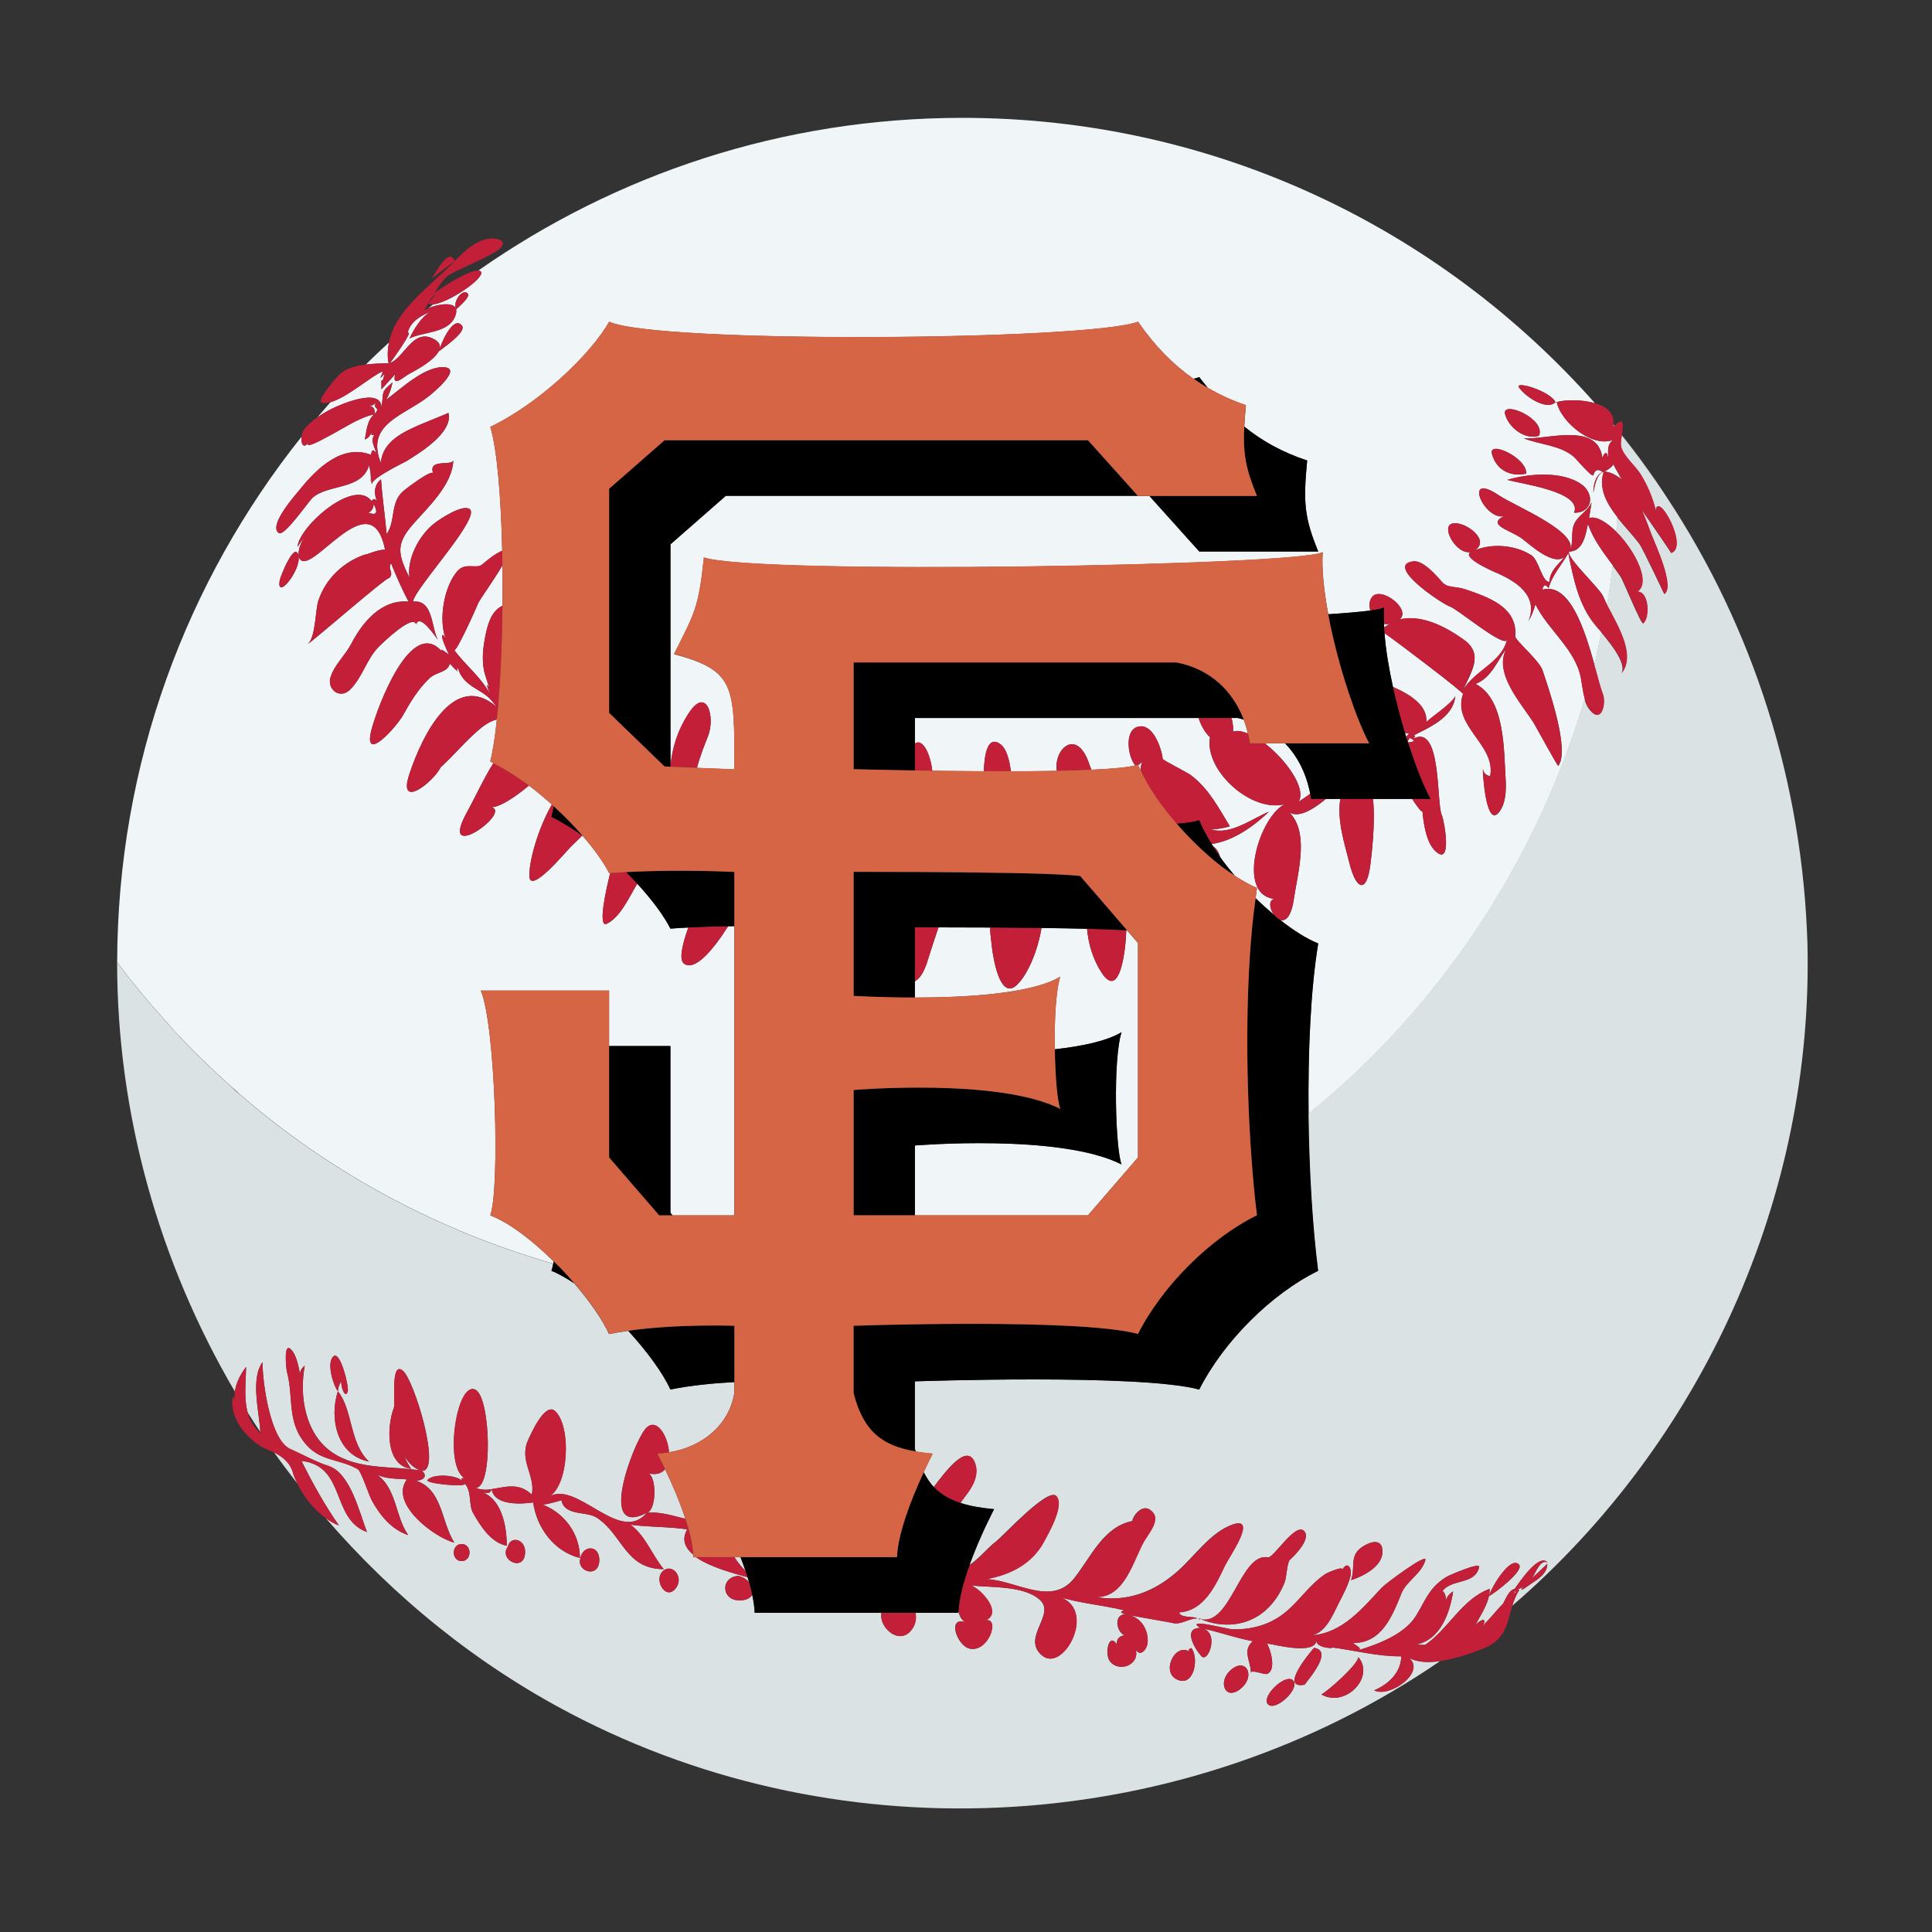 <?xml version="1.0" encoding="utf-8"?>
<!-- Generator: Adobe Illustrator 17.0.0, SVG Export Plug-In . SVG Version: 6.00 Build 0)  -->
<!DOCTYPE svg PUBLIC "-//W3C//DTD SVG 1.1//EN" "http://www.w3.org/Graphics/SVG/1.1/DTD/svg11.dtd">
<svg version="1.1" id="Layer_1" xmlns="http://www.w3.org/2000/svg" xmlns:xlink="http://www.w3.org/1999/xlink" x="0px" y="0px"
	 width="40px" height="40px" viewBox="0 0 40 40" style="enable-background:new 0 0 40 40;" xml:space="preserve">
<rect x="0" y="0" width="40" height="40" fill="#333333" stroke="none"/>
<path id="color5" style="fill:#F0F6F8;" d="M31.924,12.28C31.924,12.229,31.951,12.174,31.924,12.28L31.924,12.28z M33.215,9.761
	c0.119,0.012,0.22,0.062,0.312,0.129c0-0.018,0-0.036,0-0.053c-0.064-0.106-0.113-0.194-0.118-0.226
	C33.358,9.678,33.293,9.728,33.215,9.761z M33.401,8.787c-0.003,0.017,0.003,0.03-0.002,0.048c0.01-0.01,0.016-0.013,0.025-0.022
	C33.416,8.805,33.408,8.796,33.401,8.787z M8.053,7.091c-0.162,0.15-0.323,0.3-0.479,0.456c0.164-0.02,0.331-0.023,0.471-0.027
	C8.016,7.368,8.027,7.227,8.053,7.091z M6.797,8.887C6.683,8.963,6.921,8.804,6.797,8.887L6.797,8.887z M7.575,8.418
	c0.124-0.03,0.201,0.019,0.177,0.154C7.906,8.418,7.687,8.473,7.79,8.336C7.729,8.392,7.658,8.419,7.575,8.418z M32.47,11.45
	c-0.134,0.243-0.335,0.452-0.408,0.726c-0.064-0.09-0.108-0.08-0.128,0.031c0.565-0.157,0.878,0.836,1.078,1.557
	c0.056-0.222,0.098-0.449,0.145-0.674c-0.054-0.063-0.101-0.118-0.128-0.149C32.681,12.519,32.575,11.974,32.47,11.45z
	 M7.627,10.615c0.17,0.064,0.206,0.002,0.107-0.187C7.738,10.514,7.702,10.576,7.627,10.615z M7.877,7.59
	C7.857,7.59,7.958,7.606,7.877,7.59L7.877,7.59z M7.766,8.56C7.845,8.484,7.886,8.42,7.766,8.56L7.766,8.56z M33.488,10.708
	c-0.007,0.101-0.013,0.203-0.022,0.304c-0.199-0.198-0.412-0.332-0.566-0.287c0.018-0.107,0.036-0.215,0.052-0.322
	c-0.078,0.179-0.269,0.259-0.354,0.434c-0.09,0.187-0.002,0.4-0.108,0.582c0.288,0,0.342-0.362,0.386-0.573
	c0.111,0.322,0.318,0.59,0.517,0.861c-0.035,0.274-0.07,0.548-0.117,0.818c-0.032-0.063-0.061-0.122-0.083-0.175
	c-0.069-0.168-0.757-0.798-0.707-0.925c0.267-0.389-1.124-0.947-1.451-1.168c-0.759-0.514-0.31,0.514,0.101,0.431
	c-0.366,0.183,0.143,0.29,0.374,0.462c0.178,0.132,0.66,0.59,0.899,0.369c-0.137,0.156-0.322,0.299-0.328,0.527
	c-0.149,0.022-0.221-0.45-0.371-0.547c-0.333-0.216-0.82-0.257-1.185-0.101c0.364-0.206-0.21-0.629-0.462-0.556
	c-0.253,0.074,0.144,0.731,0.447,0.565c-0.354,0.089,0.367,0.407,0.45,0.442c0.402,0.172,0.905,0.466,0.686,1.011
	c0.063-0.11,0.11-0.227,0.143-0.349c0.257,0.527,0.831,0.932,0.942,1.528c0.025,0.133,0.04,0.287,0.08,0.429
	c-0.995,3.357-2.982,6.373-5.718,8.595c-0.014-1.29,0.043-2.584,0.2-3.528c-0.247-0.099-0.518-0.274-0.791-0.489
	c0.109,0.037,0.232-0.052,0.289-0.448c0.076-0.531,0.348-1.427-0.152-1.828c0.187,0.216,0.535,0.001,0.812-0.228h0.3
	c-0.074,0.437,0.086,0.92,0.188,1.33c0.137,0.554,0.357,0.643,0.434,0.024c0.019-0.149,0.109-0.865,0.053-1.354h0.812
	c0.088,0.135,0.234,0.342,0.21,0.226c0.022,0.255,0.072,0.662,0.265,0.848c0.366,0.354,0.19-0.633,0.137-0.743
	c-0.113-0.237,0.002-1.893-0.586-1.579c0.055-0.072,0.04-0.086-0.043-0.044c0.35-0.18,0.865-0.384,0.91-0.834
	c-0.078,0.161-0.529,0.452-0.601,0.538c0.038-0.362-0.378-0.591-0.652-0.715c-0.012-0.005-0.025-0.008-0.037-0.013
	c-0.087-0.392-0.15-0.775-0.176-1.118c0.376,0.266,1.649,1.237,1.626,1.262c-0.23,0.669,0.688,1.048,0.562,1.701
	c-0.084-0.015-0.134-0.065-0.151-0.148c-0.004,0.089,0.064,1.188,0.318,0.912c0.159-0.173,0.168-0.493,0.153-0.712
	c-0.038-0.579-0.008-1.652-0.624-1.963c0.323-0.117,0.451-0.478,0.641-0.732c-0.277,0.515,0.316,1.141,0.566,1.543
	c0.05,0.082,0.495,0.901,0.507,0.885c0.25-0.32-0.214-1.643-0.325-1.976c-0.071-0.21-0.572-0.624-0.565-0.703
	c0.047-0.592-0.518-0.8-1.048-0.978c-0.194-0.064-0.359-0.017-0.471-0.15c-0.113-0.133-0.392-0.452-0.594-0.425
	c-0.606,0.082,0.615,0.892,0.764,0.937c0.15,0.045,1.126,0.87,1.179,0.683c-0.114,0.483-0.686,0.642-0.913,1.052
	c0.154-0.369,0.447-0.744,0.017-1.051c-0.364-0.259-0.868-0.531-1.331-0.418c0.259-0.207-0.394-0.707-0.572-0.459
	c-0.058,0.081-0.06,0.18-0.032,0.274c-0.201,0.027-0.498,0.053-0.871,0.077c-0.089-0.479-0.14-0.935-0.115-1.286
	c-0.489,0.28-11.725,0.475-12.812,0.11c-0.11,1.056-0.195,1.154-0.619,2.001c1.27,0.339,1.251,0.664,1.251,2.386l-0.776-0.031
	c0.067-0.254,0.165-0.495,0.226-0.647c0.163-0.407-0.025-1.06-0.399-0.48c-0.238,0.368-0.334,0.713-0.374,1.076v-4.577l1.146-1.004
	h8.529l0.004,0.005h0.237l1.032,1.149h2.462c-0.287-0.704-0.313-1.01-0.229-1.884c-0.502-0.167-0.922-0.395-1.302-0.702
	c0.007-0.134,0.018-0.277,0.034-0.446c-0.29-0.096-0.547-0.219-0.791-0.358c-0.058-0.076-0.117-0.139-0.174-0.221
	c-0.032,0.012-0.072,0.024-0.118,0.035c-0.423-0.295-0.796-0.67-1.151-1.183c-1.036,0.391-9.972,0.456-10.949,0
	c-0.384,0.678-1.452,1.695-2.462,2.177c0.142,0.468,0.222,1.461,0.247,2.565c-0.151,0.066-0.289,0.178-0.412,0.283
	c-0.128,0.107-0.348-0.055-0.52,0.143c-0.274,0.319-0.392,1.005-0.236,1.399C9.213,13.2,9.197,13.175,9.181,13.15
	c-0.124-0.043,0.214,0.589,0.1,0.394c0.014,0.012-0.219-0.175-0.122-0.044c-0.645-0.768-1.352,1.161-1.466,1.601
	c-0.193,0.741,0.52-0.055,0.652-0.294c0.153-0.277,0.315-0.543,0.545-0.763c0.14-0.134,0.39-0.123,0.421-0.306
	c0.092,0.099,0.098,0.105,0.171,0.171c-0.03-0.036-0.028-0.059,0.004-0.07c0.041,0.175,0.181,0.306,0.328,0.396
	c0.257,0.159,0.293,0.171,0.471,0.402c-0.877-0.762-1.539,0.574-1.81,1.392c-0.247,0.745,0.485,0.177,0.65-0.143
	c0.283-0.258,0.525-0.558,0.82-0.802c0.131-0.108,0.241-0.163,0.342-0.187c-0.037,0.357-0.083,0.66-0.137,0.867
	c0.022,0.011,0.043,0.025,0.065,0.036c-0.205,0.326-0.368,0.69-0.553,1.027c-0.616,1.123,1.037-0.079,0.469-0.12
	c0.158,0.044,0.509-0.182,0.82-0.443c0.165,0.123,0.323,0.257,0.475,0.393c-0.284,0.497-0.469,1.151-0.466,1.474
	c0.003,0.41,0.754-0.497,0.851-0.591c0.079-0.077,0.163-0.158,0.246-0.241c0.002,0.001,0.003,0.002,0.005,0.003
	c0.24,0.279,0.435,0.549,0.55,0.775c0.007-0.001,0.015-0.001,0.022-0.001c-0.098,0.386-0.26,1.141-0.069,1.049
	c0.28-0.136,0.462-0.553,0.629-0.829c0.307,0.334,0.551,0.663,0.687,0.931c0.122-0.01,0.247-0.017,0.37-0.023
	c-0.132,0.368-0.193,0.666-0.093,0.745c0.226,0.177,0.615-0.297,0.917-0.771c0.043,0,0.087-0.002,0.128-0.002v5.987h-1.28
	l-0.044-0.051v-3.454h-1.269v-1.149H9.954c0.306,0.717,0.398,4.113,0.196,4.654c0.406,0.157,0.881,0.528,1.312,0.952
	c-0.002,0.015-0.004,0.034-0.007,0.048c-2.355-0.679-4.577-1.85-6.478-3.498c-0.069-0.06-0.136-0.123-0.205-0.184
	c-0.399-0.358-0.785-0.73-1.149-1.123c-0.04-0.043-0.078-0.089-0.117-0.133c-0.379-0.417-0.743-0.85-1.08-1.302
	c0.007-4.115,1.436-7.895,3.816-10.88C6.226,9.184,6.286,9.32,6.399,9.14C6.256,9.342,6.728,9.069,6.777,9.044
	c0.299-0.151,0.641-0.396,0.969-0.466C7.594,8.713,7.593,8.918,7.552,9.1C7.623,9.07,7.671,9.018,7.694,8.944
	c-0.016,0.063,0.004,0.08,0.062,0.052C7.657,9.126,7.763,9.26,7.793,9.388c-0.064-0.094-0.1-0.085-0.11,0.029
	c-0.594-0.232-1.12,0.28-1.46,0.7c-0.098,0.12-0.677,0.765-0.451,0.917c0.116,0.083,0.612-0.653,0.705-0.733
	c0.323-0.281,1.014-0.152,1.164-0.668c0.03,0.109,0.042,0.221,0.036,0.335c0.03-0.092-0.008,0.053,0.038,0.085
	c-0.142-0.098,0.665-0.484,0.691-0.5c0.271-0.168,0.982-0.596,0.878-1.004C9.287,8.553,8.769,8.76,8.716,8.784
	C8.355,8.942,7.924,9.131,7.884,9.582C7.561,8.771,8.355,8.616,8.887,8.196c0.061-0.048,0.674-0.552,0.328-0.591
	C8.81,7.561,8.299,8.053,7.996,8.276c0.062-0.113,0.105-0.233,0.131-0.359C7.875,8.137,7.95,8.085,7.899,8.439
	C7.893,8,7.021,8.385,6.857,8.469C6.761,8.518,6.665,8.575,6.573,8.638c0.089-0.105,0.179-0.209,0.27-0.312
	c0.338-0.091,0.854-0.546,1.065-0.631c0.064-0.026-0.134,0.265,0.054,0.039C7.891,8.072,7.894,7.666,7.898,8.06
	c0.094-0.104,0.189-0.207,0.283-0.311c-0.071,0.296,0.19,0.043,0.293-0.01C8.657,7.644,9.448,7.22,8.941,7
	C8.542,6.827,8.375,7.391,8.074,7.519C8.143,7.426,8.578,6.816,8.44,6.896C8.485,6.67,8.712,6.529,8.911,6.457
	C8.722,6.559,8.568,6.82,8.478,7.007C8.76,6.866,9.269,6.902,9.417,6.564C9.57,6.213,9.113,6.279,8.868,6.381
	c0.033-0.027,0.068-0.052,0.101-0.079c0.306-0.029,1.059-0.53,0.991-0.671C9.951,5.611,9.929,5.603,9.902,5.602
	c2.84-1.99,6.294-3.162,10.024-3.162c5.215,0,9.89,2.287,13.096,5.908c-0.276-0.08-0.624-0.074-0.791-0.023
	c0.087,0.422,0.781,0.997,1.22,0.758c-0.188,0.074-0.158,0.259-0.153,0.418c-0.023-0.154-0.064-0.162-0.122-0.025
	c-0.105-0.749-1.151-0.365-1.628-0.402c0.335,0.135,0.748,0.139,1.034,0.381c0.05,0.042,0.361,0.415,0.407,0.388
	c0.028-0.119,0.091-0.144,0.191-0.072c-0.16,0.086-0.186,0.269-0.191,0.43c0.03-0.134,0.059-0.382,0.215-0.437
	C33.091,10.112,33.265,10.424,33.488,10.708z M9.447,6.401c0.04-0.04,0.301-0.254,0.237-0.323C9.58,5.961,9.36,6.254,9.447,6.401z
	 M9.56,6.737C9.373,6.52,9.112,7.154,9.089,7.271C9.166,7.207,9.68,6.865,9.56,6.737z M7.692,10.089
	c0.004,0.035,0.003,0.024,0.001-0.001C7.693,10.088,7.692,10.089,7.692,10.089z M9.711,10.531c-0.166-0.076-0.599,0.21-0.727,0.312
	c-0.305,0.24-0.563,0.723-0.507,1.119c-0.231-0.477-0.295-0.686,0.069-1.102c0.309-0.355,0.831-0.831,0.839-1.339
	c0,0.144-0.535-0.045-0.416,0.282c-0.025-0.098-0.562,0.316-0.611,0.357C8.069,10.4,8.2,10.783,8.004,11.058
	c-0.031-0.379-0.09-0.754-0.115-1.134c-0.153,0.12-0.152,0.308-0.075,0.469c-0.042-0.099-0.137-0.043-0.111-0.005
	c-0.349-0.52-1.516,0.516-1.544,0.936c0.044-0.075,0.097-0.144,0.158-0.207c-0.093,0.113-0.139,0.243-0.137,0.39
	c-0.071-0.324-0.369,0.412-0.387,0.501c-0.084,0.445,0.44-0.194,0.388-0.492c0.177,0.588,1.492-1.639,1.791-0.135
	c-0.158-0.011-0.541,0.169-0.373,0.087c-0.469,0.143-0.859,0.507-1.01,0.977c-0.064,0.199-0.051,0.782-0.233,0.902
	c0.174-0.115,1.689-1.44,1.699-1.376c0.116-0.107-0.041-0.194,0.042-0.309c0.107,0.27,0.227,0.536,0.361,0.794
	c-0.562-0.051-0.955,0.429-1.187,0.876c-0.124,0.238-0.341,0.424-0.426,0.682c-0.084,0.258,0.192,0.47,0.4,0.267
	c0.266-0.261,0.342-0.645,0.616-0.91c0.064-0.062,0.693-0.669,0.754-0.443c0.073-0.241,0.408,0.262,0.45,0.318
	c-0.139-0.252-0.091-0.832-0.512-0.79C8.558,12.21,10.01,10.668,9.711,10.531z M31.452,8.026c0.142,0.201,0.579,0.478,0.753,0.3
	C32.093,8.092,31.343,7.872,31.452,8.026z M31.161,8.574c0.074,0.281,0.416,0.543,0.703,0.447
	C32.01,8.662,31.083,8.281,31.161,8.574z M31.6,9.805c0.009-0.333-0.785-0.691-0.712-0.412C30.982,9.751,31.3,9.876,31.6,9.805z
	 M32.739,10.026c-0.396-0.279-1.091-0.222-1.531-0.091c0.239,0.077,1.568,0.24,1.381,0.681
	C32.978,10.622,33.022,10.225,32.739,10.026z M29.143,15.349c0.002,0.007,0.005,0.014,0.007,0.021
	c0.273-0.025-0.002-0.086,0.037-0.103C29.18,15.297,29.162,15.323,29.143,15.349z M10.344,12.575
	c0.019-0.013,0.04-0.022,0.059-0.033c0.003-0.281,0.003-0.562,0-0.84c-0.173,0.301-0.468,0.706-0.5,0.781
	c-0.039,0.096-0.461,1.039-0.5,0.975c0.232,0.315,0.552,0.557,0.74,0.907c-0.17-0.441,0.075,0.118-0.087-0.354
	c-0.087-0.251-0.067-0.533-0.018-0.79C10.082,12.994,10.139,12.715,10.344,12.575z M29.113,15.258
	c0.018-0.027,0.046-0.047,0.057-0.077c-0.018,0.01-0.052-0.001-0.083-0.008C29.096,15.201,29.104,15.23,29.113,15.258z
	 M23.318,19.26c-0.006,0.338-0.119,1.477-0.51,0.878c-0.176-0.269-0.273-0.587-0.302-0.908c-0.29-0.007-0.61-0.013-0.943-0.017
	c-0.078,0.476-0.285,0.962-0.504,1.174c-0.361,0.352-0.498-0.582-0.519-0.754c-0.017-0.137-0.035-0.282-0.044-0.429
	c-0.372-0.002-0.735-0.003-1.066-0.003c-0.072,0.218-0.147,0.435-0.213,0.653c-0.043,0.143-0.125,0.384-0.276,0.463v0.337
	c1.034-0.001,2.414-0.074,3.01-0.432c-0.093,0.293-0.123,0.918-0.114,1.503c0.565-0.063,1.078-0.17,1.383-0.354
	c-0.183,0.573-0.124,2.431,0,2.738c-1.271-0.645-4.279-0.392-4.279-0.392v1.446h3.583l1.036-1.199v-4.44l-0.227-0.262
	C23.329,19.261,23.324,19.261,23.318,19.26z M27.127,16.435c-0.078-0.41-0.254-0.769-0.519-1.043h-0.419
	c0.44,0.342,0.863,0.93,0.698,1.207C26.968,16.547,27.047,16.491,27.127,16.435z M25.836,15.186
	c-0.023-0.099-0.052-0.195-0.087-0.287c-0.042-0.011-0.081-0.026-0.125-0.034h-0.126c0.027,0.103,0.039,0.205,0.032,0.286
	C25.609,15.115,25.719,15.139,25.836,15.186z M24.36,17.056c0.002,0,0.004,0,0.006,0c-0.005-0.003-0.01-0.007-0.015-0.01
	C24.354,17.049,24.357,17.052,24.36,17.056z M23.612,15.943c0.007-0.057,0.011-0.115,0.036-0.172
	c-0.027,0.025-0.055,0.049-0.083,0.074C23.578,15.876,23.598,15.911,23.612,15.943z M34.493,10.261
	c0.002,0.004,0.004,0.007,0.007,0.011c0.094,0.141,0.193,0.279,0.282,0.423C34.69,10.547,34.589,10.406,34.493,10.261z M26.7,16.615
	c-0.69,0.306-1.778-0.629-1.648-1.352c-0.086-0.072-0.187-0.233-0.236-0.397h-5.875v0.529c0.175-0.122,0.329,0.256,0.36,0.564
	c0.335,0.005,0.697,0.008,1.067,0.01c0.012-0.336,0.074-0.733,0.324-0.575c0.151,0.095,0.204,0.34,0.237,0.576
	c0.327-0.001,0.65-0.003,0.952-0.009c-0.074-0.449,0.418-0.918,0.676-0.125c0.014,0.044,0.027,0.07,0.041,0.102
	c0.418-0.019,0.741-0.048,0.907-0.09c-0.167-0.198-0.239-0.791,0.109-0.81c0.273-0.015,0.437,0.468,0.46,0.677
	c-0.001,0.02,0.514,0.285,0.573,0.328c0.368,0.271,0.586,0.685,0.816,1.067c-0.125,0.035-0.254,0.057-0.383,0.063
	c0.393,0.124,0.847-0.226,1.193-0.367c-0.321,0.305-0.734,0.602-1.187,0.669c0.011,0.017,0.022,0.034,0.033,0.052
	c0.07,0.043,0.116,0.119,0.142,0.217c0.093,0.13,0.195,0.26,0.304,0.389c0.158,0.103,0.314,0.193,0.459,0.252
	c-0.011,0.065-0.018,0.143-0.028,0.211c0.123,0.122,0.249,0.235,0.377,0.343c-0.088-0.127-0.117-0.314,0.021-0.327
	C25.537,18.533,26.122,16.719,26.7,16.615z M8.823,15.361C8.836,15.303,8.801,15.379,8.823,15.361L8.823,15.361z M28.654,12.916
	c0.001,0.025-0.001,0.047,0,0.072c0.053-0.031,0.104-0.065,0.161-0.086C28.761,12.928,28.707,12.927,28.654,12.916z M33.581,9.006
	c0.001,0.001,0.002,0.003,0.003,0.004c0.252,0.315,0.492,0.64,0.722,0.972c0.003,0.004,0.006,0.007,0.008,0.011
	c-0.234-0.338-0.476-0.669-0.733-0.989C33.581,9.005,33.581,9.005,33.581,9.006z"/>
<path id="color4" style="fill:#DBE2E3;" d="M29.089,34.298C29.118,34.305,29.228,34.335,29.089,34.298L29.089,34.298z M33.581,9.926
	c-0.017-0.027-0.03-0.049-0.045-0.074c-0.003-0.005-0.006-0.01-0.009-0.015c0,0.018,0,0.035,0,0.053
	c0.003,0.002,0.005,0.003,0.008,0.005C33.55,9.907,33.567,9.913,33.581,9.926z M20.019,30.681
	C20.019,30.667,19.968,30.591,20.019,30.681L20.019,30.681z M13.401,31.318c0.271-0.02,0.531,0.063,0.79,0.129
	c-0.127-0.388-0.296-0.769-0.422-1.029c-0.067,0.083-0.176,0.125-0.343,0.086C13.596,30.588,13.591,31.253,13.401,31.318z
	 M11.201,30.967C11.213,30.986,11.319,31.061,11.201,30.967L11.201,30.967z M31.365,32.936c-0.001,0.01-0.006,0.025-0.021,0.049
	C31.395,32.985,31.38,32.959,31.365,32.936z M37.421,19.529c0.131,5.239-2.167,10.319-6.112,13.717
	c0.034-0.108,0.076-0.219,0.145-0.332c-0.181-0.097-0.277,0.188-0.334,0.288c-0.164,0.163-0.3,0.355-0.476,0.504
	c0.053-0.049,0.115-0.115,0.073-0.173c-0.079,0.022-0.139,0.068-0.183,0.137c0.123-0.248,0.308-0.484,0.308-0.775
	c-0.573,0.21-0.852,0.828-1.325,1.153c-0.034,0.021-0.171-0.005-0.217,0.004c0.516-0.086,0.716-0.651,0.785-1.102
	c-0.071,0.04-0.12,0.099-0.146,0.176c0.009-0.028-0.046-0.249-0.095-0.152c0.172-0.304,0.694-0.142,0.779-0.53
	c0.025-0.112-0.637,0.179-0.673,0.202c-0.356,0.218-0.428,0.469-0.628,0.8c-0.236,0.389-0.789,0.596-1.202,0.721
	c0.109-0.043-0.093-0.115-0.101-0.152c0.588,0.006,0.811-0.566,0.996-1.026c0.103-0.256,0.42-0.411,0.495-0.688
	c0.043-0.16-0.818,0.481-0.901,0.569c-0.401,0.428-0.816,0.942-1.447,0.988c0.301-0.069,0.439-0.443,0.564-0.686
	c0.091-0.179,0.19-0.357,0.236-0.554c0.033-0.144-0.069-0.323-0.177-0.104c0.069-0.115-0.301,0.045-0.344,0.074
	c-0.336,0.222-0.55,0.579-0.867,0.823c-0.305,0.234-0.67,0.331-1.051,0.322c-0.121-0.002-1.009-0.245-0.673-0.028
	c-0.374,0-0.109,0.442,0.025,0.586c0.141,0.151,0.393-0.529-0.018-0.584c0.365,0.072,0.695,0.2,1.083,0.272
	c-0.232,0.194-0.038,0.418-0.042,0.655c0.001-0.077,0.279,0.043,0.334,0.023c0.201-0.074,0.071-0.517-0.003-0.631
	c0.183,0.025,0.977,0.242,1.029-0.059c-0.014,0.169,0.432,0.168,0.298,0.138c0.483,0.062,0.97,0.193,1.456,0.187
	c-0.006,0.338-0.269,0.583-0.562,0.704c0.308,0.171,1.096-0.382,0.714-0.675c0.179,0.099,0.413,0.105,0.652,0.07
	c-5.276,3.616-12.315,4.068-18,1.087c-1.956-1.025-3.662-2.413-5.071-4.046c0.089,0.063,0.181,0.119,0.272,0.15
	c-0.293-0.418-0.541-0.867-0.77-1.323c0.01,0.004,0.008,0.001-0.007-0.013c0.931,0.104,0.606,1.199,1.357,1.473
	c-0.149-0.379-0.34-1.22-0.793-1.366c-0.256-0.08-0.542-0.241-0.794-0.352c-0.42-0.184-0.582-1.417-0.574-1.799
	c-0.257,0.351-0.066,1.035-0.047,1.446c-0.089-0.134-0.178-0.269-0.263-0.406c-0.08-0.295-0.036-0.629-0.032-0.941
	c-0.113,0.149-0.205,0.323-0.232,0.509c-1.56-2.66-2.437-5.723-2.437-8.885c0.337,0.453,0.701,0.885,1.08,1.302
	c0.04,0.044,0.077,0.089,0.117,0.133c0.364,0.393,0.75,0.766,1.149,1.123c0.037,0.033,0.069,0.071,0.106,0.104
	c0.032,0.028,0.066,0.052,0.098,0.08c1.901,1.649,4.123,2.819,6.478,3.498c-0.002,0.012-0.005,0.022-0.007,0.033
	c-0.009,0.045-0.019,0.086-0.03,0.115c0.15,0.058,0.31,0.152,0.473,0.259c0.325,0.377,0.589,0.758,0.72,1.049
	c0.128-0.026,0.262-0.048,0.397-0.067c0.393,0.43,0.722,0.881,0.872,1.215c0.422-0.086,0.897-0.131,1.324-0.154v0.231
	c-0.111,0.661-0.658,1.109-1.352,1.223c-0.026-0.355-0.272-0.749-0.493-0.48c-0.245,0.298-1.001,2.264,0.032,1.733
	c-0.565,0.674-1.46-0.709-2.042-0.323c0.436-0.217,0.486-1.486,0.14-1.787c-0.21-0.183-0.506,0.496-0.557,0.611
	c-0.187,0.423,0.158,0.721,0.08,1.123c-0.262-0.249-0.518-0.166-0.832-0.115c0.054,0.347,0.612,0.311,0.86,0.276
	c0.074,0.527,0.436,1.019,0.967,1.149c0-0.49-0.312-0.924-0.765-1.101c0.13-0.023,0.258-0.055,0.383-0.094
	c0.016,0.086,0.061,0.149,0.135,0.191c0.189,0.108,0.433,0.058,0.615,0.182c0.52,0.354,0.579,1.054,1.368,1.054
	c-0.246-0.293-0.372-0.688-0.689-0.92c0.39,0.052,0.787,0.038,1.176,0.096c-0.124,0.213-0.043,0.382,0.121,0.521
	c0.001,0.018,0.006,0.039,0.006,0.056h0.055c0.299,0.209,0.789,0.336,1.066,0.414c0.011,0.034,0.022,0.067,0.031,0.1
	c-0.054-0.058-0.129-0.107-0.222-0.128c-0.376,0.026-0.353,0.507,0.021,0.507c0.151,0,0.232-0.051,0.265-0.119
	c0.028,0.133,0.049,0.262,0.051,0.376h2.627c-0.065,0.309,0.402,0.721,0.652,0.309c0.061-0.1,0.068-0.205,0.053-0.309h0.882
	c0-0.011,0.004-0.024,0.004-0.035c0.026,0.11,0.072,0.201,0.166,0.238c-0.408-0.156-0.202,0.474,0.065,0.538
	c0.387,0.09,0.636-0.627,0.341-0.588c0.348-0.159-0.108-0.649-0.31-0.719c0.412,0.047,1.098-0.001,1.428,0.3
	c0.335,0.305-0.39,0.779,0.041,1.148c0.449,0.385,1.176-0.994,0.32-1.223c0.452,0.147,0.93,0.177,1.391,0.292
	c-0.165,0.037,0.007,0.078,0.05,0.087c-0.275-0.048-0.238,0.348-0.049,0.429c-0.113,0.013-0.168,0.077-0.163,0.192
	c-0.164-0.279-0.264,0.215-0.131,0.359c0.221,0.239,0.649,0.02,0.505-0.302c0.09,0.238,0.248,0.047,0.262-0.091
	c0.025-0.252-0.118-0.509-0.372-0.576c0.286,0.055,0.574,0.101,0.86,0.154c0.207,0.062,0.344-0.088,0.543-0.088
	c-0.078-0.05-0.353-0.001-0.376-0.124c0.512-0.032,0.756-0.56,0.945-0.964c0.079-0.169,0.7-1.047,0.155-0.852
	c-0.452,0.163-0.778,0.654-1.129,0.963c-0.488,0.43-1.041,0.644-1.694,0.537c0.596,0.007,0.763-0.74,0.995-1.153
	c0.08-0.141,0.329-0.422,0.19-0.593c-0.239-0.296-0.492,0.208-0.413,0.168c-0.619,0.11-0.874,0.758-1.227,1.195
	c-0.474,0.587-1.215,0.027-1.814,0.011c0.496-0.089,0.948-0.317,1.194-0.777c0.094-0.177,0.432-0.756,0.253-0.945
	c-0.173-0.183-1.111,0.843-1.253,0.949c-0.162,0.12-0.345,0.354-0.546,0.484c0.218-0.607,0.511-1.161,0.511-1.161
	c-0.265-0.023-0.492-0.063-0.692-0.127c0.049-0.117,0.451-0.467,0.29-0.847c-0.165-0.392-0.597,0.191-0.846,0.518
	c-0.08-0.084-0.147-0.19-0.209-0.307c0.106-0.227,0.188-0.384,0.188-0.384c-0.126-0.011-0.243-0.026-0.354-0.045
	c-0.006-0.021-0.013-0.037-0.019-0.058v-1.395c0,0,4.664-0.163,5.888,0.169c0.501-0.99,1.491-1.982,2.462-2.457
	c-0.115-0.893-0.186-2.062-0.2-3.237c0-0.005,0-0.01,0-0.015c2.736-2.222,4.723-5.238,5.718-8.595
	c0.006,0.021,0.011,0.043,0.018,0.064c0.022,0.06,0.049,0.117,0.089,0.166c0.248,0.307,0.344-0.141,0.27-0.33
	c-0.045-0.116-0.098-0.318-0.162-0.552c-0.004-0.016-0.009-0.032-0.013-0.047c0.056-0.222,0.098-0.449,0.145-0.674
	c0.009,0.011,0.017,0.02,0.027,0.032c0.212,0.254,0.521,0.663,0.38,0.828c0.316-0.374-0.055-0.977-0.276-1.402
	c-0.004-0.008-0.009-0.017-0.013-0.025c0.048-0.271,0.082-0.545,0.117-0.818c0.005,0.007,0.011,0.015,0.016,0.023
	c0.052,0.071,0.105,0.142,0.153,0.215c0.052,0.076,0.424,0.997,0.464,0.961c0.138-0.119,0.12-0.657-0.12-0.655
	c0.278-0.191-0.043-0.835-0.426-1.225c-0.005-0.005-0.01-0.009-0.014-0.013c0.009-0.101,0.015-0.202,0.022-0.304
	c0.005,0.007,0.01,0.013,0.015,0.02c0.15,0.188,0.319,0.363,0.44,0.525c0.079,0.105,0.518,1.046,0.52,1.045
	c0.224-0.15-0.197-1.047-0.267-1.229c-0.057-0.149-0.123-0.337-0.205-0.523c0.309,0.454,0.624,0.9,0.612,0.903
	c0.372-0.114-0.275-1.29-0.317-0.881c-0.067-0.268-0.173-0.522-0.32-0.756c-0.104-0.165-0.37-0.387-0.401-0.577
	c-0.009-0.055,0.003-0.141,0.016-0.228v0c0.001,0.001,0.002,0.003,0.003,0.004c0.253,0.316,0.493,0.641,0.722,0.972
	c0.003,0.004,0.006,0.007,0.008,0.011c0.061,0.088,0.119,0.179,0.179,0.268c0.002,0.004,0.004,0.007,0.007,0.011
	C36.314,13.014,37.319,16.223,37.421,19.529z M6.995,28.804c-0.181,0.563-0.02,1.327,0.646,1.456
	C7.233,29.886,7.307,29.187,6.995,28.804C7,28.726,7.026,28.655,7.071,28.592c-0.03,0.082,0.078,0.4,0.129,0.21
	c0.025-0.094-0.153-0.838-0.294-0.722C6.752,28.207,6.899,28.68,6.995,28.804z M6.8,30.333c-0.02-0.043-0.016-0.033-0.004,0
	C6.798,30.333,6.798,30.333,6.8,30.333z M8.426,30.63c-0.378,0.496,0.573,1.207,0.981,1.307c-0.277-0.426-0.24-1.13-0.827-1.291
	c0.118,0.029,0.313-0.054,0.157-0.197c0.415,0.03-0.157-1.87-0.394-2.069c-0.263-0.222-0.152,0.674-0.186,0.761
	c-0.144,0.373-0.187,1.195,0.356,1.268c-0.059-0.083-0.107-0.172-0.143-0.268c0.083,0.135,0.2,0.272,0.363,0.307
	c-0.61-0.103-1.311-0.009-1.849-0.374c-0.566-0.381-0.693-1.173-0.573-1.8c-0.096,0.072-0.122,0.164-0.077,0.275
	c-0.045-0.187-0.068-0.447-0.197-0.598c-0.179-0.207-0.106,0.407-0.098,0.439c0.152,0.554-0.016,1.058,0.415,1.533
	c0.302,0.336,0.694,0.282,1.058,0.497c0.066,0.038,0.227,0.536,0.29,0.65c0.171,0.308,0.404,0.595,0.75,0.712
	c-0.275-0.391-0.235-0.973-0.66-1.262C7.986,30.627,8.213,30.609,8.426,30.63z M9.558,31.968c-0.216,0-0.217,0.353,0,0.353
	C9.775,32.32,9.774,31.968,9.558,31.968z M10.492,32.004c0-0.402-0.1-0.991-0.551-1.126c0.071,0.02,0.213,0.083,0.231-0.047
	c-0.111,0.023-0.221,0.013-0.327-0.027c0.366,0.016,0.312-1.845,0.007-2.026c-0.39-0.232-0.676,1.574-0.231,1.827
	c-0.069-0.013-0.082,0.008-0.039,0.064c-0.119-0.132-0.604-0.168-0.732-0.029c-0.069,0.074,0.822,0.16,0.771,0.075
	c0.158,0.168,0.07,0.431,0.18,0.622C9.957,31.606,10.163,31.936,10.492,32.004z M10.872,32.127c0-0.266-0.305-0.337-0.359-0.103
	C10.315,32.302,10.872,32.569,10.872,32.127z M12.408,32.297c0-0.319-0.345-0.309-0.393-0.031
	C11.933,32.545,12.408,32.685,12.408,32.297z M13.756,32.503c-0.254,0.161,0.017,0.653,0.231,0.386
	C14.163,32.669,13.945,32.387,13.756,32.503z M27.358,35.081c0.491,0.283,1.114-0.353,0.766-0.771
	C28.103,34.478,27.471,35.03,27.358,35.081z M27.009,34.88c0.149-0.193,0.578-0.704,0.197-0.763
	C27.099,34.24,26.487,34.976,27.009,34.88z M26.252,35.285c0.155,0.162,0.677-0.333,0.521-0.493
	C26.621,34.634,26.104,35.122,26.252,35.285z M25.693,34.957c0.32-0.273,0.089-0.668-0.229-0.364
	C25.208,34.836,25.378,35.226,25.693,34.957z M24.66,34.218c-0.31-0.249-0.625,0.375-0.309,0.545
	c0.365,0.198,0.482-0.426,0.316-0.641C24.594,34.145,24.592,34.176,24.66,34.218z M24.809,33.521
	C24.858,33.536,24.897,33.496,24.809,33.521L24.809,33.521z M27.003,31.701c-0.178-0.197-0.634,0.56-0.749,0.542
	c-0.571-0.106-0.768,1.417-1.389,1.281c0.452,0.188,0.964,0.146,1.338-0.185c0.18-0.159,0.311-0.366,0.398-0.588
	c0.031-0.083,0.05-0.409,0.103-0.454C26.633,32.358,27.18,31.896,27.003,31.701z M28.617,32.063
	c-0.035-0.207-0.244-0.135-0.367-0.065c-0.337,0.193-0.175,0.415-0.278,0.719C28.237,32.627,28.675,32.411,28.617,32.063z
	 M31.45,32.394c-0.185-0.202-0.604,0.527-0.62,0.651C30.928,32.996,31.562,32.525,31.45,32.394z M31.711,32.684
	c0.068-0.078,0.168-0.414,0.329-0.335c-0.182-0.202-0.597,0.433-0.68,0.547c0.081,0.012,0.151-0.012,0.208-0.071
	c-0.163,0.171,0.005,0.055,0.058,0.016c0.162-0.118,0.406-0.229,0.41-0.464C31.928,32.479,31.82,32.582,31.711,32.684z
	 M15.332,32.241h-0.126c0.065,0.103,0.144,0.198,0.231,0.287C15.403,32.43,15.369,32.336,15.332,32.241z M5.674,30.07
	c0.156,0.22,0.32,0.435,0.485,0.648c-0.034-0.073-0.073-0.147-0.091-0.217C6.011,30.281,5.841,30.155,5.674,30.07z M31.335,33.033
	c0.009-0.014,0.022-0.03-0.01-0.005C31.328,33.03,31.33,33.031,31.335,33.033z"/>
<path id="color3" style="fill:#C31F39;" d="M6.844,8.326c0.338-0.091,0.854-0.546,1.065-0.631c0.064-0.026-0.134,0.265,0.054,0.039
	C7.891,8.072,7.894,7.666,7.898,8.06c0.094-0.104,0.189-0.207,0.283-0.311c-0.071,0.296,0.19,0.043,0.293-0.01
	C8.657,7.644,9.448,7.22,8.941,7C8.542,6.827,8.375,7.391,8.074,7.519C8.143,7.426,8.578,6.816,8.44,6.896
	C8.485,6.67,8.712,6.529,8.911,6.457C8.722,6.559,8.568,6.82,8.478,7.007C8.76,6.866,9.269,6.902,9.417,6.564
	C9.57,6.213,9.113,6.279,8.868,6.381C8.824,6.399,8.784,6.418,8.759,6.437c0.117-0.11,0.11-0.262,0.278-0.342
	C9.009,6.108,8.853,6.275,8.872,6.287c0.022,0.015,0.056,0.018,0.097,0.014c0.306-0.029,1.059-0.53,0.991-0.671
	C9.951,5.611,9.929,5.603,9.902,5.602C9.694,5.587,9.036,6.024,8.997,6.069c0.069-0.129,0.155-0.245,0.259-0.349
	c0.118-0.096,0.723-0.336,1.005-0.508c0.15-0.092,0.251-0.242-0.019-0.272C9.926,4.906,9.612,5.195,9.414,5.405
	c-0.12-0.307-0.41,0.271-0.471,0.36c0.155-0.122,0.31-0.243,0.469-0.359C8.956,5.892,8.188,6.394,8.053,7.091
	C8.027,7.227,8.016,7.368,8.045,7.52C7.906,7.524,7.739,7.527,7.574,7.547C7.368,7.572,7.165,7.625,7.027,7.754
	C6.98,7.799,6.545,8.29,6.657,8.334C6.708,8.354,6.773,8.345,6.844,8.326z M7.877,7.59C7.958,7.606,7.857,7.59,7.877,7.59
	L7.877,7.59z M31.936,13.878c0.11,0.333,0.575,1.656,0.325,1.976c-0.012,0.016-0.456-0.803-0.507-0.885
	c-0.25-0.402-0.843-1.028-0.566-1.543c-0.19,0.254-0.318,0.614-0.641,0.732c0.616,0.311,0.586,1.384,0.624,1.963
	c0.015,0.219,0.006,0.539-0.153,0.712c-0.254,0.276-0.322-0.823-0.318-0.912c0.016,0.083,0.067,0.133,0.151,0.148
	c0.126-0.653-0.792-1.031-0.562-1.701c0.023-0.025-1.25-0.996-1.626-1.262c-0.003-0.039-0.006-0.078-0.008-0.117
	c0.053-0.031,0.104-0.065,0.161-0.086c-0.055,0.024-0.109,0.024-0.162,0.013c-0.004-0.118-0.008-0.237-0.001-0.339
	c-0.036,0.021-0.137,0.041-0.283,0.061c-0.029-0.093-0.026-0.193,0.032-0.274c0.178-0.247,0.831,0.252,0.572,0.459
	c0.463-0.113,0.968,0.159,1.331,0.418c0.43,0.307,0.137,0.681-0.017,1.051c0.228-0.41,0.799-0.569,0.913-1.052
	c-0.053,0.187-1.029-0.638-1.179-0.683c-0.149-0.046-1.37-0.855-0.764-0.937c0.202-0.027,0.48,0.292,0.594,0.425
	c0.113,0.134,0.277,0.086,0.471,0.15c0.531,0.177,1.096,0.385,1.048,0.978C31.365,13.254,31.866,13.668,31.936,13.878z
	 M21.882,15.96c-0.074-0.449,0.418-0.918,0.676-0.125c0.014,0.044,0.027,0.07,0.041,0.102C22.379,15.947,22.141,15.955,21.882,15.96
	z M25.261,17.742c-0.052-0.073-0.096-0.145-0.142-0.217C25.189,17.568,25.234,17.645,25.261,17.742z M8.475,16.027
	c-0.247,0.745,0.485,0.177,0.65-0.143c0.283-0.258,0.525-0.558,0.82-0.802c0.131-0.108,0.241-0.163,0.342-0.187
	c0.068-0.65,0.108-1.492,0.117-2.354c-0.02,0.011-0.04,0.02-0.059,0.033c-0.205,0.14-0.262,0.419-0.306,0.647
	c-0.049,0.256-0.069,0.539,0.018,0.79c0.162,0.471-0.082-0.087,0.087,0.354c-0.188-0.35-0.508-0.592-0.74-0.907
	c0.04,0.064,0.461-0.879,0.5-0.975c0.031-0.075,0.327-0.48,0.5-0.781c-0.001-0.102-0.004-0.202-0.006-0.302
	c-0.151,0.066-0.289,0.178-0.412,0.283c-0.128,0.107-0.348-0.055-0.52,0.143c-0.274,0.319-0.392,1.005-0.236,1.399
	C9.213,13.2,9.197,13.175,9.181,13.15c-0.124-0.043,0.214,0.589,0.1,0.394c0.014,0.012-0.219-0.175-0.122-0.044
	c-0.645-0.768-1.352,1.161-1.466,1.601c-0.193,0.741,0.52-0.055,0.652-0.294c0.153-0.277,0.315-0.543,0.545-0.763
	c0.14-0.134,0.39-0.123,0.421-0.306c0.092,0.099,0.098,0.105,0.171,0.171c-0.03-0.036-0.028-0.059,0.004-0.07
	c0.041,0.175,0.181,0.306,0.328,0.396c0.257,0.159,0.293,0.171,0.471,0.402C9.408,13.874,8.745,15.21,8.475,16.027z M8.823,15.361
	C8.801,15.379,8.836,15.303,8.823,15.361L8.823,15.361z M27.938,17.87c-0.102-0.41-0.262-0.892-0.188-1.33h0.676
	c0.055,0.489-0.035,1.205-0.053,1.354C28.296,18.513,28.076,18.423,27.938,17.87z M22.506,19.23
	c0.316,0.008,0.593,0.018,0.812,0.031c-0.006,0.338-0.119,1.477-0.51,0.878C22.632,19.869,22.536,19.551,22.506,19.23z
	 M14.251,19.202c0.283-0.015,0.561-0.023,0.825-0.026c-0.302,0.474-0.691,0.948-0.917,0.771
	C14.058,19.869,14.119,19.571,14.251,19.202z M19.43,19.2c-0.072,0.218-0.147,0.435-0.213,0.653
	c-0.043,0.143-0.125,0.384-0.276,0.463V19.2C19.093,19.2,19.258,19.2,19.43,19.2z M14.429,15.895l-0.548-0.022v-0.028
	c0.04-0.363,0.137-0.708,0.374-1.076c0.374-0.58,0.562,0.073,0.399,0.48C14.594,15.4,14.495,15.641,14.429,15.895z M23.505,15.847
	c-0.167-0.198-0.239-0.791,0.109-0.81c0.273-0.015,0.437,0.468,0.46,0.677c-0.001,0.02,0.514,0.285,0.573,0.328
	c0.368,0.271,0.586,0.685,0.816,1.067c-0.125,0.035-0.254,0.057-0.383,0.063c0.393,0.124,0.847-0.226,1.193-0.367
	c-0.321,0.305-0.734,0.602-1.187,0.669c-0.105-0.171-0.197-0.338-0.256-0.49c-0.088,0.03-0.25,0.053-0.464,0.072
	c-0.005-0.003-0.01-0.007-0.015-0.01c-0.323-0.373-0.587-0.76-0.739-1.102c0.007-0.057,0.011-0.115,0.036-0.172
	c-0.027,0.025-0.055,0.049-0.083,0.074c-0.001-0.003-0.004-0.007-0.005-0.01C23.548,15.84,23.522,15.843,23.505,15.847z
	 M12.634,18.075c0.109-0.008,0.218-0.015,0.328-0.021c0.081,0.08,0.159,0.16,0.232,0.24c-0.166,0.276-0.349,0.693-0.629,0.829
	C12.374,19.217,12.536,18.461,12.634,18.075z M10.951,16.264c-0.311,0.261-0.662,0.487-0.82,0.443
	c0.568,0.041-1.086,1.243-0.469,0.12c0.186-0.336,0.348-0.701,0.553-1.027C10.464,15.928,10.712,16.085,10.951,16.264z
	 M25.053,15.262c-0.086-0.072-0.187-0.233-0.236-0.397h0.681c0.027,0.103,0.039,0.205,0.032,0.286
	c0.079-0.036,0.189-0.012,0.307,0.035c0.016,0.068,0.033,0.135,0.043,0.206h0.309c0.44,0.342,0.863,0.93,0.698,1.207
	c0.081-0.051,0.161-0.107,0.24-0.164c0.007,0.035,0.017,0.069,0.022,0.105h0.301c-0.277,0.229-0.624,0.444-0.812,0.228
	c0.5,0.401,0.228,1.297,0.152,1.828c-0.057,0.396-0.18,0.485-0.289,0.448c-0.043-0.034-0.086-0.071-0.129-0.107
	c-0.088-0.127-0.117-0.314,0.021-0.327c-0.857-0.078-0.272-1.891,0.307-1.996C26.01,16.92,24.923,15.985,25.053,15.262z
	 M10.959,18.131c-0.003-0.323,0.183-0.977,0.466-1.474c0.013,0.012,0.026,0.024,0.039,0.036c-0.015,0.079-0.03,0.156-0.047,0.219
	c0.215,0.106,0.429,0.241,0.638,0.387c-0.083,0.084-0.167,0.164-0.246,0.241C11.714,17.634,10.963,18.541,10.959,18.131z
	 M20.93,15.969c-0.187,0-0.375,0-0.561-0.001c0.012-0.336,0.074-0.733,0.324-0.575C20.843,15.488,20.897,15.733,20.93,15.969z
	 M19.302,15.958c-0.124-0.002-0.245-0.003-0.36-0.005v-0.559C19.117,15.272,19.271,15.65,19.302,15.958z M29.22,15.248
	c0.083-0.042,0.098-0.028,0.043,0.044c0.588-0.314,0.473,1.342,0.586,1.579c0.053,0.11,0.229,1.097-0.137,0.743
	c-0.192-0.186-0.243-0.592-0.265-0.848c0.024,0.116-0.122-0.09-0.21-0.226h0.378c-0.145-0.265-0.311-0.69-0.466-1.17
	c0.273-0.025-0.002-0.086,0.037-0.103c-0.008,0.03-0.026,0.056-0.044,0.082c-0.01-0.031-0.021-0.059-0.03-0.091
	c0.018-0.027,0.046-0.047,0.057-0.077c-0.018,0.01-0.052-0.001-0.083-0.008c-0.093-0.306-0.177-0.628-0.248-0.949
	c0.012,0.005,0.025,0.008,0.037,0.013c0.274,0.124,0.69,0.353,0.652,0.715c0.072-0.086,0.523-0.378,0.601-0.538
	C30.085,14.863,29.571,15.068,29.22,15.248z M30.889,9.393c-0.073-0.279,0.721,0.079,0.712,0.412
	C31.3,9.876,30.982,9.751,30.889,9.393z M6.477,10.3c0.323-0.281,1.014-0.152,1.164-0.668c0.03,0.109,0.042,0.221,0.036,0.335
	c0.03-0.092-0.008,0.053,0.038,0.085c-0.142-0.098,0.665-0.484,0.691-0.5c0.271-0.168,0.982-0.596,0.878-1.004
	C9.287,8.553,8.769,8.76,8.716,8.784C8.355,8.942,7.924,9.131,7.884,9.582C7.561,8.771,8.355,8.616,8.887,8.196
	c0.061-0.048,0.674-0.552,0.328-0.591C8.81,7.561,8.299,8.053,7.996,8.276c0.062-0.113,0.105-0.233,0.131-0.359
	C7.875,8.137,7.95,8.085,7.899,8.439C7.893,8,7.021,8.385,6.857,8.469C6.761,8.518,6.665,8.575,6.573,8.638
	c-0.107,0.075-0.207,0.16-0.282,0.264C6.264,8.94,6.248,8.991,6.242,9.042C6.226,9.184,6.286,9.32,6.399,9.14
	C6.256,9.342,6.728,9.069,6.777,9.044c0.299-0.151,0.641-0.396,0.969-0.466C7.594,8.713,7.593,8.918,7.552,9.1
	C7.623,9.07,7.671,9.018,7.694,8.944c-0.016,0.063,0.004,0.08,0.062,0.052C7.657,9.126,7.763,9.26,7.793,9.388
	c-0.064-0.094-0.1-0.085-0.11,0.029c-0.594-0.232-1.12,0.28-1.46,0.7c-0.098,0.12-0.677,0.765-0.451,0.917
	C5.889,11.116,6.385,10.38,6.477,10.3z M6.797,8.887C6.921,8.804,6.683,8.963,6.797,8.887L6.797,8.887z M7.753,8.572
	c0.023-0.134-0.053-0.183-0.177-0.154C7.658,8.419,7.729,8.392,7.79,8.336C7.687,8.473,7.906,8.418,7.753,8.572z M7.766,8.56
	C7.886,8.42,7.845,8.484,7.766,8.56L7.766,8.56z M32.589,10.615c0.188-0.441-1.142-0.604-1.381-0.681
	c0.44-0.131,1.135-0.188,1.531,0.091C33.022,10.225,32.978,10.622,32.589,10.615z M31.452,8.026c-0.109-0.154,0.64,0.067,0.753,0.3
	C32.032,8.503,31.595,8.227,31.452,8.026z M8.615,12.926c0.073-0.241,0.408,0.262,0.45,0.318c-0.139-0.252-0.091-0.832-0.512-0.79
	c0.005-0.244,1.458-1.786,1.158-1.923c-0.166-0.076-0.599,0.21-0.727,0.312c-0.305,0.24-0.563,0.723-0.507,1.119
	c-0.231-0.477-0.295-0.686,0.069-1.102c0.309-0.355,0.831-0.831,0.839-1.339c0,0.144-0.535-0.045-0.416,0.282
	c-0.025-0.098-0.562,0.316-0.611,0.357C8.069,10.4,8.2,10.783,8.004,11.058c-0.031-0.379-0.09-0.754-0.115-1.134
	c-0.153,0.12-0.152,0.308-0.075,0.469c-0.042-0.099-0.137-0.043-0.111-0.005c-0.349-0.52-1.516,0.516-1.544,0.936
	c0.044-0.075,0.097-0.144,0.158-0.207c-0.093,0.113-0.139,0.243-0.137,0.39c-0.071-0.324-0.369,0.412-0.387,0.501
	c-0.084,0.445,0.44-0.194,0.388-0.492c0.177,0.588,1.492-1.639,1.791-0.135c-0.158-0.011-0.541,0.169-0.373,0.087
	c-0.469,0.143-0.859,0.507-1.01,0.977c-0.064,0.199-0.051,0.782-0.233,0.902c0.174-0.115,1.689-1.44,1.699-1.376
	c0.116-0.107-0.041-0.194,0.042-0.309c0.107,0.27,0.227,0.536,0.361,0.794c-0.562-0.051-0.955,0.429-1.187,0.876
	c-0.124,0.238-0.341,0.424-0.426,0.682c-0.084,0.258,0.192,0.47,0.4,0.267c0.266-0.261,0.342-0.645,0.616-0.91
	C7.925,13.307,8.553,12.7,8.615,12.926z M7.627,10.615c0.075-0.039,0.111-0.102,0.107-0.187C7.833,10.617,7.797,10.679,7.627,10.615
	z M20.496,19.203c0.355,0.002,0.717,0.005,1.067,0.009c-0.078,0.476-0.285,0.962-0.504,1.174c-0.361,0.352-0.498-0.582-0.519-0.754
	C20.523,19.496,20.505,19.35,20.496,19.203z M7.693,10.088c0.002,0.025,0.003,0.036-0.001,0.001
	C7.692,10.089,7.693,10.088,7.693,10.088z M31.161,8.574c-0.078-0.293,0.849,0.088,0.703,0.447
	C31.577,9.118,31.235,8.855,31.161,8.574z M9.447,6.401C9.36,6.254,9.58,5.961,9.684,6.078C9.748,6.147,9.488,6.361,9.447,6.401z
	 M9.56,6.737c0.12,0.128-0.394,0.47-0.471,0.534C9.112,7.154,9.373,6.52,9.56,6.737z M28.124,34.31
	c0.348,0.418-0.274,1.054-0.766,0.771C27.471,35.03,28.103,34.478,28.124,34.31z M6.8,30.333c-0.002,0-0.002,0-0.004,0
	C6.783,30.3,6.779,30.29,6.8,30.333z M27.009,34.88c-0.522,0.096,0.09-0.641,0.197-0.763C27.587,34.176,27.158,34.688,27.009,34.88z
	 M8.426,30.63c-0.213-0.021-0.439-0.003-0.636-0.108c0.426,0.289,0.386,0.872,0.66,1.262c-0.346-0.117-0.579-0.404-0.75-0.712
	c-0.063-0.114-0.224-0.612-0.29-0.65c-0.364-0.215-0.755-0.161-1.058-0.497c-0.431-0.476-0.263-0.979-0.415-1.533
	c-0.008-0.032-0.081-0.646,0.098-0.439c0.13,0.151,0.152,0.411,0.197,0.598c-0.045-0.111-0.019-0.203,0.077-0.275
	c-0.12,0.627,0.007,1.42,0.573,1.8c0.538,0.365,1.239,0.271,1.849,0.374c-0.162-0.035-0.28-0.173-0.363-0.307
	c0.036,0.096,0.084,0.185,0.143,0.268c-0.543-0.073-0.501-0.895-0.356-1.268c0.034-0.087-0.077-0.983,0.186-0.761
	c0.237,0.2,0.809,2.1,0.394,2.069c0.156,0.143-0.039,0.226-0.157,0.197c0.587,0.161,0.549,0.864,0.827,1.291
	C8.998,31.837,8.048,31.126,8.426,30.63z M26.773,34.793c0.156,0.16-0.366,0.655-0.521,0.493
	C26.104,35.122,26.621,34.634,26.773,34.793z M6.995,28.804c0.312,0.384,0.238,1.083,0.646,1.456
	C6.974,30.13,6.813,29.366,6.995,28.804z M31.711,32.684c0.11-0.102,0.217-0.205,0.325-0.308c-0.004,0.235-0.248,0.346-0.41,0.464
	c-0.053,0.039-0.221,0.155-0.058-0.016c-0.057,0.059-0.127,0.083-0.208,0.071c0.083-0.114,0.498-0.749,0.68-0.547
	C31.879,32.271,31.779,32.606,31.711,32.684z M30.83,33.045c0.016-0.125,0.434-0.854,0.62-0.651
	C31.562,32.525,30.928,32.996,30.83,33.045z M6.805,30.351c-0.256-0.08-0.542-0.241-0.794-0.352
	c-0.42-0.184-0.582-1.417-0.574-1.799c-0.257,0.351-0.066,1.035-0.047,1.446c0,0.008,0.002,0.019,0.002,0.027
	c-0.144-0.125-0.222-0.273-0.265-0.432c-0.08-0.295-0.036-0.629-0.032-0.941c-0.113,0.149-0.205,0.323-0.232,0.509
	c-0.01,0.07-0.012,0.14,0,0.213c-0.025-0.135-0.052-0.113-0.055-0.006c-0.007,0.216,0.091,0.435,0.225,0.6
	c0.167,0.206,0.331,0.324,0.488,0.387c0.048,0.02,0.101,0.042,0.153,0.069c0.168,0.084,0.337,0.21,0.394,0.431
	c0.018,0.07,0.057,0.144,0.091,0.217c0.126,0.268,0.341,0.537,0.586,0.712c0.089,0.063,0.181,0.119,0.272,0.15
	c-0.293-0.418-0.541-0.867-0.77-1.323c0.01,0.004,0.008,0.001-0.007-0.013c0.931,0.104,0.606,1.199,1.357,1.473
	C7.448,31.338,7.257,30.497,6.805,30.351z M5.351,29.821c-0.029-0.036,0.029,0.034,0.079,0.097
	C5.417,29.902,5.394,29.884,5.351,29.821z M31.121,33.202c-0.164,0.163-0.3,0.355-0.476,0.504c0.053-0.049,0.115-0.115,0.073-0.173
	c-0.079,0.022-0.139,0.068-0.183,0.137c0.123-0.248,0.308-0.484,0.308-0.775c-0.573,0.21-0.852,0.828-1.325,1.153
	c-0.034,0.021-0.171-0.005-0.217,0.004c0.516-0.086,0.716-0.651,0.785-1.102c-0.071,0.04-0.12,0.099-0.146,0.176
	c0.009-0.028-0.046-0.249-0.095-0.152c0.172-0.304,0.694-0.142,0.779-0.53c0.025-0.112-0.637,0.179-0.673,0.202
	c-0.356,0.218-0.428,0.469-0.628,0.8c-0.236,0.389-0.789,0.596-1.202,0.721c0.109-0.043-0.093-0.115-0.101-0.152
	c0.588,0.006,0.811-0.566,0.996-1.026c0.103-0.256,0.42-0.411,0.495-0.688c0.043-0.16-0.818,0.481-0.901,0.569
	c-0.401,0.428-0.816,0.942-1.447,0.988c0.301-0.069,0.439-0.443,0.564-0.686c0.091-0.179,0.19-0.357,0.236-0.554
	c0.033-0.144-0.069-0.323-0.177-0.104c0.069-0.115-0.301,0.045-0.344,0.074c-0.336,0.222-0.55,0.579-0.867,0.823
	c-0.305,0.234-0.67,0.331-1.051,0.322c-0.121-0.002-1.009-0.245-0.673-0.028c-0.374,0-0.109,0.442,0.025,0.586
	c0.141,0.151,0.393-0.529-0.018-0.584c0.365,0.072,0.695,0.2,1.083,0.272c-0.232,0.194-0.038,0.418-0.042,0.655
	c0.001-0.077,0.279,0.043,0.334,0.023c0.201-0.074,0.071-0.517-0.003-0.631c0.183,0.025,0.977,0.242,1.029-0.059
	c-0.014,0.169,0.432,0.168,0.298,0.138c0.483,0.062,0.97,0.193,1.456,0.187c-0.006,0.338-0.269,0.583-0.562,0.704
	c0.308,0.171,1.096-0.382,0.714-0.675c0.179,0.099,0.413,0.105,0.652,0.07c0.305-0.044,0.62-0.155,0.844-0.239
	c0.531-0.198,0.531-0.529,0.649-0.904c0.034-0.108,0.076-0.219,0.145-0.332C31.273,32.817,31.177,33.103,31.121,33.202z
	 M29.089,34.298C29.118,34.305,29.228,34.335,29.089,34.298L29.089,34.298z M31.335,33.033c-0.005-0.002-0.007-0.003-0.01-0.005
	C31.357,33.003,31.344,33.019,31.335,33.033z M31.365,32.936c0.014,0.023,0.03,0.049-0.021,0.049
	C31.359,32.961,31.365,32.946,31.365,32.936z M26.704,32.297c-0.053,0.045-0.072,0.371-0.103,0.454
	c-0.087,0.222-0.219,0.429-0.398,0.588c-0.374,0.331-0.886,0.373-1.338,0.185c0.621,0.135,0.819-1.387,1.389-1.281
	c0.115,0.018,0.571-0.739,0.749-0.542C27.18,31.896,26.633,32.358,26.704,32.297z M24.667,34.122
	c0.166,0.216,0.049,0.839-0.316,0.641c-0.316-0.171-0.001-0.794,0.309-0.545C24.592,34.176,24.594,34.145,24.667,34.122z
	 M24.809,33.521C24.897,33.496,24.858,33.536,24.809,33.521L24.809,33.521z M28.251,31.998c0.122-0.07,0.332-0.142,0.367,0.065
	c0.058,0.348-0.38,0.564-0.645,0.653C28.075,32.413,27.914,32.191,28.251,31.998z M25.693,34.957
	c-0.316,0.269-0.485-0.12-0.229-0.364C25.782,34.289,26.013,34.684,25.693,34.957z M10.492,32.004
	c-0.329-0.069-0.535-0.399-0.691-0.666c-0.11-0.19-0.022-0.454-0.18-0.622c0.051,0.085-0.84-0.001-0.771-0.075
	c0.128-0.139,0.613-0.103,0.732,0.029c-0.044-0.055-0.03-0.077,0.039-0.064c-0.445-0.253-0.159-2.06,0.231-1.827
	c0.305,0.18,0.359,2.042-0.007,2.026c0.106,0.04,0.216,0.05,0.327,0.027c-0.018,0.13-0.16,0.067-0.231,0.047
	C10.392,31.014,10.492,31.602,10.492,32.004z M7.071,28.592C7.026,28.655,7,28.726,6.995,28.804
	c-0.095-0.123-0.243-0.597-0.088-0.724c0.141-0.116,0.32,0.628,0.294,0.722C7.15,28.992,7.041,28.674,7.071,28.592z M18.959,33.391
	c0.015,0.104,0.008,0.208-0.053,0.309c-0.25,0.412-0.718,0-0.652-0.309H18.959z M23.761,34.016
	c-0.013,0.139-0.172,0.329-0.262,0.091c0.144,0.322-0.284,0.541-0.505,0.302c-0.133-0.144-0.033-0.638,0.131-0.359
	c-0.005-0.115,0.05-0.178,0.163-0.192c-0.189-0.081-0.226-0.477,0.049-0.429c-0.043-0.009-0.215-0.05-0.05-0.087
	c-0.461-0.115-0.939-0.145-1.391-0.292c0.856,0.229,0.129,1.609-0.32,1.223c-0.431-0.37,0.294-0.843-0.041-1.148
	c-0.33-0.302-1.016-0.253-1.428-0.3c0.202,0.069,0.658,0.56,0.31,0.719c0.295-0.039,0.045,0.678-0.341,0.588
	c-0.267-0.064-0.473-0.695-0.065-0.538c-0.094-0.037-0.14-0.128-0.166-0.238c0.015-0.28,0.11-0.622,0.228-0.949
	c0.201-0.129,0.383-0.364,0.546-0.484c0.142-0.105,1.08-1.131,1.253-0.949c0.178,0.189-0.159,0.768-0.253,0.945
	c-0.246,0.461-0.699,0.688-1.194,0.777c0.6,0.015,1.34,0.576,1.814-0.011c0.353-0.437,0.608-1.085,1.227-1.195
	c-0.079,0.04,0.174-0.464,0.413-0.168c0.139,0.171-0.11,0.452-0.19,0.593c-0.232,0.413-0.398,1.16-0.995,1.153
	c0.654,0.106,1.206-0.108,1.694-0.537c0.352-0.309,0.677-0.8,1.129-0.963c0.545-0.195-0.076,0.683-0.155,0.852
	c-0.19,0.404-0.433,0.932-0.945,0.964c0.023,0.123,0.298,0.074,0.376,0.124c-0.198,0-0.335,0.15-0.543,0.088
	c-0.287-0.053-0.574-0.099-0.86-0.154C23.643,33.507,23.786,33.764,23.761,34.016z M20.181,30.271
	c-0.165-0.392-0.597,0.191-0.846,0.518c0.15,0.158,0.336,0.259,0.556,0.33C19.941,31.001,20.342,30.651,20.181,30.271z
	 M20.019,30.681C19.968,30.591,20.019,30.667,20.019,30.681L20.019,30.681z M34.285,10.566c-0.067-0.268-0.173-0.522-0.32-0.756
	c-0.104-0.165-0.37-0.387-0.401-0.577c-0.009-0.055,0.003-0.141,0.016-0.228v0c0,0,0-0.001,0-0.001
	c0.029-0.2,0.057-0.392-0.157-0.191c-0.009,0.009-0.015,0.011-0.025,0.022c0.005-0.018-0.001-0.031,0.002-0.048
	c0.037-0.231-0.14-0.369-0.379-0.439c-0.276-0.08-0.624-0.074-0.791-0.023c0.087,0.422,0.781,0.997,1.22,0.758
	c-0.188,0.074-0.158,0.259-0.153,0.418c-0.023-0.154-0.064-0.162-0.122-0.025c-0.105-0.749-1.151-0.365-1.628-0.402
	c0.335,0.135,0.748,0.139,1.034,0.381c0.05,0.042,0.361,0.415,0.407,0.388c0.028-0.119,0.091-0.144,0.191-0.072
	c-0.16,0.086-0.186,0.269-0.191,0.43c0.03-0.134,0.059-0.382,0.215-0.437c-0.113,0.347,0.061,0.66,0.284,0.944
	c0.005,0.007,0.01,0.013,0.015,0.02c0.15,0.188,0.319,0.363,0.44,0.525c0.079,0.105,0.518,1.046,0.52,1.045
	c0.224-0.15-0.197-1.047-0.267-1.229c-0.057-0.149-0.123-0.337-0.205-0.523c0.309,0.454,0.624,0.9,0.612,0.903
	C34.974,11.334,34.327,10.158,34.285,10.566z M33.535,9.896c-0.003-0.002-0.005-0.003-0.008-0.005
	c-0.092-0.067-0.194-0.117-0.312-0.129c0.078-0.033,0.143-0.083,0.195-0.15c0.005,0.031,0.054,0.119,0.118,0.226
	c0.003,0.005,0.006,0.01,0.009,0.015c0.015,0.025,0.028,0.047,0.045,0.074C33.567,9.913,33.55,9.907,33.535,9.896z M9.558,32.32
	c-0.217,0-0.216-0.353,0-0.353C9.774,31.968,9.775,32.32,9.558,32.32z M15.51,32.755c0.026,0.089,0.047,0.175,0.065,0.26
	c-0.033,0.068-0.114,0.119-0.265,0.119c-0.374,0-0.397-0.481-0.021-0.507C15.381,32.647,15.456,32.696,15.51,32.755z M34.026,12.905
	c-0.04,0.035-0.412-0.885-0.464-0.961c-0.049-0.073-0.101-0.144-0.153-0.215c-0.005-0.007-0.011-0.015-0.016-0.023
	c-0.2-0.271-0.407-0.539-0.517-0.861c-0.043,0.212-0.098,0.573-0.386,0.573c0.106-0.182,0.018-0.395,0.108-0.582
	c0.085-0.175,0.277-0.254,0.354-0.434c-0.016,0.108-0.035,0.215-0.052,0.322c0.154-0.045,0.367,0.089,0.566,0.287
	c0.005,0.005,0.01,0.008,0.014,0.013c0.383,0.39,0.704,1.033,0.426,1.225C34.146,12.248,34.164,12.786,34.026,12.905z
	 M15.479,32.655c-0.277-0.078-0.767-0.204-1.066-0.414h0.793c0.065,0.103,0.144,0.198,0.231,0.287
	C15.451,32.57,15.466,32.612,15.479,32.655z M13.401,31.318c0.19-0.064,0.196-0.729,0.025-0.815c0.168,0.04,0.276-0.003,0.343-0.086
	c-0.092-0.191-0.16-0.32-0.16-0.32c0.083-0.004,0.164-0.016,0.244-0.029c-0.026-0.355-0.272-0.749-0.493-0.48
	c-0.245,0.298-1.001,2.264,0.032,1.733c-0.565,0.674-1.46-0.709-2.042-0.323c0.436-0.217,0.486-1.486,0.14-1.787
	c-0.21-0.183-0.506,0.496-0.557,0.611c-0.187,0.423,0.158,0.721,0.08,1.123c-0.262-0.249-0.518-0.166-0.832-0.115
	c0.054,0.347,0.612,0.311,0.86,0.276c0.074,0.527,0.436,1.019,0.967,1.149c0-0.49-0.312-0.924-0.765-1.101
	c0.13-0.023,0.258-0.055,0.383-0.094c0.016,0.086,0.061,0.149,0.135,0.191c0.189,0.108,0.433,0.058,0.615,0.182
	c0.52,0.354,0.579,1.054,1.368,1.054c-0.246-0.293-0.372-0.688-0.689-0.92c0.39,0.052,0.787,0.038,1.176,0.096
	c-0.124,0.213-0.043,0.382,0.121,0.521c-0.012-0.219-0.075-0.477-0.161-0.738C13.931,31.381,13.671,31.297,13.401,31.318z
	 M11.201,30.967C11.319,31.061,11.213,30.986,11.201,30.967L11.201,30.967z M10.872,32.127c0,0.442-0.557,0.175-0.359-0.103
	C10.567,31.79,10.872,31.861,10.872,32.127z M13.987,32.889c-0.214,0.268-0.485-0.225-0.231-0.386
	C13.945,32.387,14.163,32.669,13.987,32.889z M12.408,32.297c0,0.389-0.475,0.248-0.393-0.031
	C12.063,31.988,12.408,31.978,12.408,32.297z M33.275,12.524c-0.032-0.063-0.061-0.122-0.083-0.175
	c-0.069-0.168-0.757-0.798-0.707-0.925c0.267-0.389-1.124-0.947-1.451-1.168c-0.759-0.514-0.31,0.514,0.101,0.431
	c-0.366,0.183,0.143,0.29,0.374,0.462c0.178,0.132,0.66,0.59,0.899,0.369c-0.137,0.156-0.322,0.299-0.328,0.527
	c-0.149,0.022-0.221-0.45-0.371-0.547c-0.333-0.216-0.82-0.257-1.185-0.101c0.364-0.206-0.21-0.629-0.462-0.556
	c-0.253,0.074,0.144,0.731,0.447,0.565c-0.354,0.089,0.367,0.407,0.45,0.442c0.402,0.172,0.905,0.466,0.686,1.011
	c0.063-0.11,0.11-0.227,0.143-0.349c0.257,0.527,0.831,0.932,0.942,1.528c0.025,0.133,0.04,0.287,0.08,0.429
	c0.006,0.021,0.011,0.043,0.018,0.064c0.022,0.06,0.049,0.117,0.089,0.166c0.248,0.307,0.344-0.141,0.27-0.33
	c-0.045-0.116-0.098-0.318-0.162-0.552c-0.004-0.016-0.009-0.032-0.013-0.047c-0.2-0.721-0.513-1.715-1.078-1.557
	c0.02-0.11,0.064-0.121,0.128-0.031c0.073-0.274,0.274-0.483,0.408-0.726c0.105,0.524,0.21,1.069,0.56,1.491
	c0.026,0.031,0.074,0.086,0.128,0.149c0.009,0.011,0.017,0.02,0.027,0.032c0.212,0.254,0.521,0.663,0.38,0.828
	c0.316-0.374-0.055-0.977-0.276-1.402C33.284,12.541,33.279,12.532,33.275,12.524z M31.924,12.28
	C31.924,12.229,31.951,12.174,31.924,12.28L31.924,12.28z"/>
<path id="color2" d="M27.292,19.532c-0.157,0.943-0.214,2.238-0.2,3.528c0,0.005,0,0.01,0,0.015c0.013,1.174,0.085,2.344,0.2,3.237
	c-0.971,0.475-1.961,1.466-2.462,2.457c-1.224-0.332-5.888-0.169-5.888-0.169v1.395c0.005,0.021,0.013,0.038,0.019,0.058
	c-0.675-0.113-1.081-0.395-1.288-1.207v-1.395c0,0,4.664-0.163,5.888,0.169c0.501-0.99,1.492-1.981,2.463-2.457
	c-0.046-0.361-0.084-0.776-0.115-1.21c0-0.005-0.001-0.009-0.001-0.014c-0.126-1.736-0.122-3.886,0.089-5.344
	c0.123,0.122,0.249,0.235,0.377,0.343c0.036,0.051,0.081,0.09,0.129,0.107C26.774,19.258,27.045,19.433,27.292,19.532z
	 M23.334,19.262l-0.016-0.018l-0.717-0.831l-0.239-0.276c-0.224-0.025-0.627-0.042-1.118-0.054
	c-0.122-0.003-0.252-0.006-0.384-0.008c-0.25-0.005-0.513-0.008-0.783-0.011c-0.31-0.003-0.625-0.006-0.935-0.007
	c-0.478-0.002-0.938-0.003-1.329-0.003c-0.047,0-0.096,0-0.141,0v0.452v2.116c0,0,0.552,0.034,1.269,0.034v-0.337V19.2
	c0.151,0,0.316,0,0.489,0c0.331,0,0.693,0.001,1.066,0.003c0.355,0.002,0.717,0.005,1.067,0.009c0.333,0.004,0.653,0.01,0.943,0.017
	c0.316,0.008,0.593,0.018,0.812,0.031C23.324,19.261,23.329,19.261,23.334,19.262z M21.838,21.724
	c0.009,0.562,0.053,1.085,0.114,1.235c-1.27-0.646-4.279-0.391-4.279-0.391v2.594h1.269v-1.446c0,0,3.009-0.253,4.279,0.392
	c-0.124-0.307-0.183-2.164,0-2.738C22.916,21.554,22.404,21.661,21.838,21.724z M25.749,14.899
	c-0.231-0.606-0.709-1.053-1.393-1.182h-6.683v2.21c0,0,0.42,0.011,1.028,0.022c0.079,0.001,0.156,0.003,0.241,0.004v-0.559v-0.529
	h5.875h0.681h0.126C25.668,14.873,25.707,14.888,25.749,14.899z M24.83,7.806c-0.032,0.012-0.072,0.024-0.118,0.035
	c0.094,0.066,0.191,0.129,0.292,0.186C24.947,7.951,24.887,7.888,24.83,7.806z M13.758,15.868l0.12,0.005l0.002,0v-0.028v-4.577
	l1.146-1.004h8.529l-1.031-1.149h-8.767l-1.147,1.004v4.518v0.123l0.367,0.355L13.758,15.868z M13.419,18.036
	c-0.151,0.004-0.304,0.011-0.458,0.019c0.081,0.08,0.159,0.16,0.232,0.24c0.307,0.334,0.551,0.663,0.687,0.931
	c0.122-0.01,0.247-0.017,0.37-0.023c0.283-0.015,0.561-0.023,0.825-0.026c0.043,0,0.087-0.002,0.128-0.002v-0.207v-0.916
	c0,0-0.169-0.008-0.429-0.016C14.442,18.027,13.952,18.021,13.419,18.036z M13.925,25.162l-0.044-0.051v-3.454h-1.269v2.307
	l1.036,1.199H13.925z M27.292,11.417c-0.287-0.704-0.313-1.01-0.229-1.884c-0.502-0.167-0.922-0.395-1.302-0.702
	c-0.029,0.556,0.031,0.87,0.262,1.437h-2.225l1.032,1.149H27.292z M13.009,27.553c0.393,0.43,0.722,0.881,0.872,1.215
	c0.422-0.086,0.897-0.131,1.324-0.154v-1.164C15.204,27.451,14.047,27.405,13.009,27.553z M11.539,26.189
	c-0.025-0.026-0.052-0.049-0.077-0.074c-0.002,0.015-0.004,0.034-0.007,0.048c-0.002,0.012-0.005,0.022-0.007,0.033
	c-0.009,0.045-0.019,0.086-0.03,0.115c0.15,0.058,0.31,0.152,0.473,0.259c-0.097-0.113-0.199-0.226-0.306-0.336
	C11.571,26.219,11.554,26.205,11.539,26.189z M25.118,17.525c-0.011-0.017-0.022-0.035-0.033-0.052
	c-0.105-0.171-0.197-0.338-0.256-0.49c-0.088,0.03-0.25,0.053-0.464,0.072c-0.002,0-0.004,0-0.006,0
	c0.096,0.11,0.194,0.217,0.297,0.322c0.205,0.208,0.421,0.403,0.637,0.568c0.091,0.07,0.181,0.128,0.27,0.186
	c-0.109-0.129-0.211-0.259-0.304-0.389C25.208,17.669,25.164,17.598,25.118,17.525z M11.465,16.693
	c-0.015,0.079-0.03,0.156-0.047,0.219c0.215,0.106,0.429,0.241,0.638,0.387c0.002,0.001,0.003,0.002,0.005,0.003
	c-0.001-0.002-0.003-0.003-0.004-0.005C11.883,17.095,11.683,16.891,11.465,16.693z M29.15,15.37
	c-0.002-0.007-0.005-0.014-0.007-0.021c-0.01-0.031-0.021-0.059-0.03-0.091c-0.009-0.028-0.017-0.057-0.025-0.085
	c-0.093-0.306-0.177-0.628-0.248-0.949c-0.087-0.392-0.15-0.775-0.176-1.118c-0.003-0.039-0.006-0.078-0.008-0.117
	c-0.001-0.026,0.001-0.047,0-0.072c-0.004-0.118-0.008-0.237-0.001-0.339c-0.036,0.021-0.137,0.041-0.283,0.061
	c-0.201,0.027-0.498,0.053-0.871,0.077c0.028,0.15,0.058,0.3,0.093,0.452c0.05,0.216,0.105,0.429,0.165,0.639
	c0.007,0.023,0.013,0.046,0.02,0.069c0.048,0.164,0.097,0.321,0.148,0.474c0.143,0.426,0.292,0.801,0.424,1.043H28.22h-1.394h-0.218
	c0.265,0.275,0.441,0.634,0.519,1.043c0.007,0.035,0.017,0.069,0.022,0.105h0.301h0.3h0.676h0.812h0.378
	C29.472,16.275,29.305,15.851,29.15,15.37z M19.335,30.788c-0.08-0.084-0.147-0.19-0.209-0.307c-0.131,0.281-0.301,0.675-0.42,1.067
	c-0.075,0.246-0.128,0.488-0.135,0.693H16.91h-0.163h-0.604h-0.811c0.037,0.095,0.071,0.189,0.104,0.287
	c0.015,0.042,0.029,0.085,0.043,0.127c0.011,0.034,0.022,0.067,0.031,0.1c0.026,0.089,0.047,0.175,0.065,0.26
	c0.028,0.133,0.049,0.262,0.051,0.376h2.627h0.705h0.882c0-0.011,0.004-0.024,0.004-0.035c0.015-0.28,0.11-0.622,0.228-0.949
	c0.218-0.607,0.511-1.161,0.511-1.161c-0.265-0.023-0.492-0.063-0.692-0.127C19.671,31.047,19.485,30.946,19.335,30.788z"/>
<path id="color1" style="fill:#D56545;" d="M27.925,14.349c-0.051-0.153-0.1-0.309-0.148-0.474c-0.007-0.023-0.013-0.046-0.02-0.069
	c-0.06-0.21-0.115-0.423-0.165-0.639c-0.035-0.153-0.066-0.302-0.093-0.452c-0.089-0.479-0.14-0.935-0.115-1.286
	c-0.489,0.28-11.725,0.475-12.812,0.11c-0.11,1.056-0.195,1.154-0.619,2.001c1.27,0.339,1.251,0.664,1.251,2.386l-0.776-0.031
	l-0.548-0.022l-0.002,0l-0.12-0.005l-0.779-0.753l-0.367-0.355v-0.123v-4.518l1.147-1.004h8.767l1.031,1.149l0.004,0.005h0.237
	h2.225c-0.232-0.568-0.291-0.881-0.262-1.437c0.007-0.134,0.018-0.277,0.034-0.446c-0.29-0.096-0.547-0.219-0.791-0.358
	c-0.101-0.057-0.198-0.12-0.292-0.186c-0.423-0.295-0.796-0.67-1.151-1.183c-1.036,0.391-9.972,0.456-10.949,0
	c-0.384,0.678-1.452,1.695-2.462,2.177c0.142,0.468,0.222,1.461,0.247,2.565c0.002,0.1,0.005,0.2,0.006,0.302
	c0.004,0.278,0.003,0.559,0,0.84c-0.009,0.863-0.049,1.705-0.117,2.354c-0.037,0.357-0.083,0.66-0.137,0.867
	c0.022,0.011,0.043,0.025,0.065,0.036c0.249,0.129,0.498,0.286,0.736,0.464c0.165,0.123,0.323,0.257,0.475,0.393
	c0.013,0.012,0.026,0.024,0.039,0.036c0.218,0.199,0.418,0.403,0.593,0.605c0.001,0.002,0.003,0.003,0.004,0.005
	c0.24,0.279,0.435,0.549,0.55,0.775c0.007-0.001,0.015-0.001,0.022-0.001c0.109-0.008,0.218-0.015,0.328-0.021
	c0.154-0.008,0.307-0.015,0.458-0.019c0.533-0.015,1.023-0.009,1.356,0c0.261,0.007,0.429,0.016,0.429,0.016v0.916v0.207v5.987
	h-1.28h-0.277l-1.036-1.199v-2.307v-1.149H9.954c0.306,0.717,0.398,4.113,0.196,4.654c0.406,0.157,0.881,0.528,1.312,0.952
	c0.026,0.025,0.052,0.049,0.077,0.074c0.015,0.016,0.032,0.03,0.047,0.045c0.107,0.11,0.208,0.223,0.306,0.336
	c0.325,0.377,0.589,0.758,0.72,1.049c0.128-0.026,0.262-0.048,0.397-0.067c1.039-0.147,2.196-0.102,2.196-0.102v1.164v0.231
	c-0.111,0.661-0.658,1.109-1.352,1.223c-0.08,0.013-0.161,0.025-0.244,0.029c0,0,0.068,0.13,0.16,0.32
	c0.125,0.26,0.294,0.641,0.422,1.029c0.086,0.262,0.149,0.519,0.161,0.738c0.001,0.018,0.006,0.039,0.006,0.056h0.055h0.793h0.126
	h0.811h0.604h0.163h1.662c0.007-0.205,0.06-0.447,0.135-0.693c0.118-0.391,0.288-0.785,0.42-1.067
	c0.106-0.227,0.188-0.384,0.188-0.384c-0.126-0.011-0.243-0.026-0.354-0.045c-0.675-0.113-1.081-0.395-1.288-1.207v-1.395
	c0,0,4.664-0.163,5.888,0.169c0.501-0.99,1.492-1.981,2.463-2.457c-0.046-0.361-0.084-0.776-0.115-1.21
	c0-0.005-0.001-0.009-0.001-0.014c-0.126-1.736-0.122-3.886,0.089-5.344c0.01-0.068,0.017-0.146,0.028-0.211
	c-0.145-0.058-0.301-0.149-0.459-0.252c-0.09-0.058-0.179-0.117-0.27-0.186c-0.216-0.165-0.431-0.36-0.637-0.568
	c-0.103-0.104-0.201-0.212-0.297-0.322c-0.003-0.004-0.006-0.007-0.009-0.01c-0.323-0.373-0.587-0.76-0.739-1.102
	c-0.014-0.032-0.035-0.067-0.047-0.098c-0.001-0.003-0.004-0.007-0.005-0.01c-0.013,0.005-0.039,0.008-0.056,0.012
	c-0.166,0.042-0.489,0.071-0.907,0.09c-0.219,0.01-0.457,0.018-0.716,0.023c-0.302,0.006-0.625,0.008-0.952,0.009
	c-0.187,0-0.375,0-0.561-0.001c-0.37-0.002-0.732-0.006-1.067-0.01c-0.124-0.002-0.245-0.003-0.36-0.005
	c-0.085-0.001-0.162-0.003-0.241-0.004c-0.608-0.011-1.028-0.022-1.028-0.022v-2.21h6.683c0.684,0.129,1.162,0.576,1.393,1.182
	c0.035,0.092,0.064,0.188,0.087,0.287c0.016,0.068,0.033,0.135,0.043,0.206h0.309h0.419h0.218h1.394h0.128
	C28.217,15.15,28.067,14.775,27.925,14.349z M20.078,18.062c0.27,0.003,0.533,0.007,0.783,0.011
	c0.132,0.002,0.261,0.005,0.384,0.008c0.491,0.012,0.894,0.03,1.118,0.054l0.239,0.276l0.717,0.831l0.016,0.018l0.227,0.262v4.44
	l-1.036,1.199h-3.583h-1.269v-2.594c0,0,3.01-0.255,4.279,0.391c-0.061-0.15-0.105-0.673-0.114-1.235
	c-0.009-0.584,0.021-1.21,0.114-1.503c-0.596,0.358-1.977,0.432-3.01,0.432c-0.717,0-1.269-0.034-1.269-0.034v-2.116v-0.452
	c0.045,0,0.094,0,0.141,0c0.392,0,0.851,0.001,1.329,0.003C19.453,18.056,19.768,18.059,20.078,18.062z"/>
</svg>
